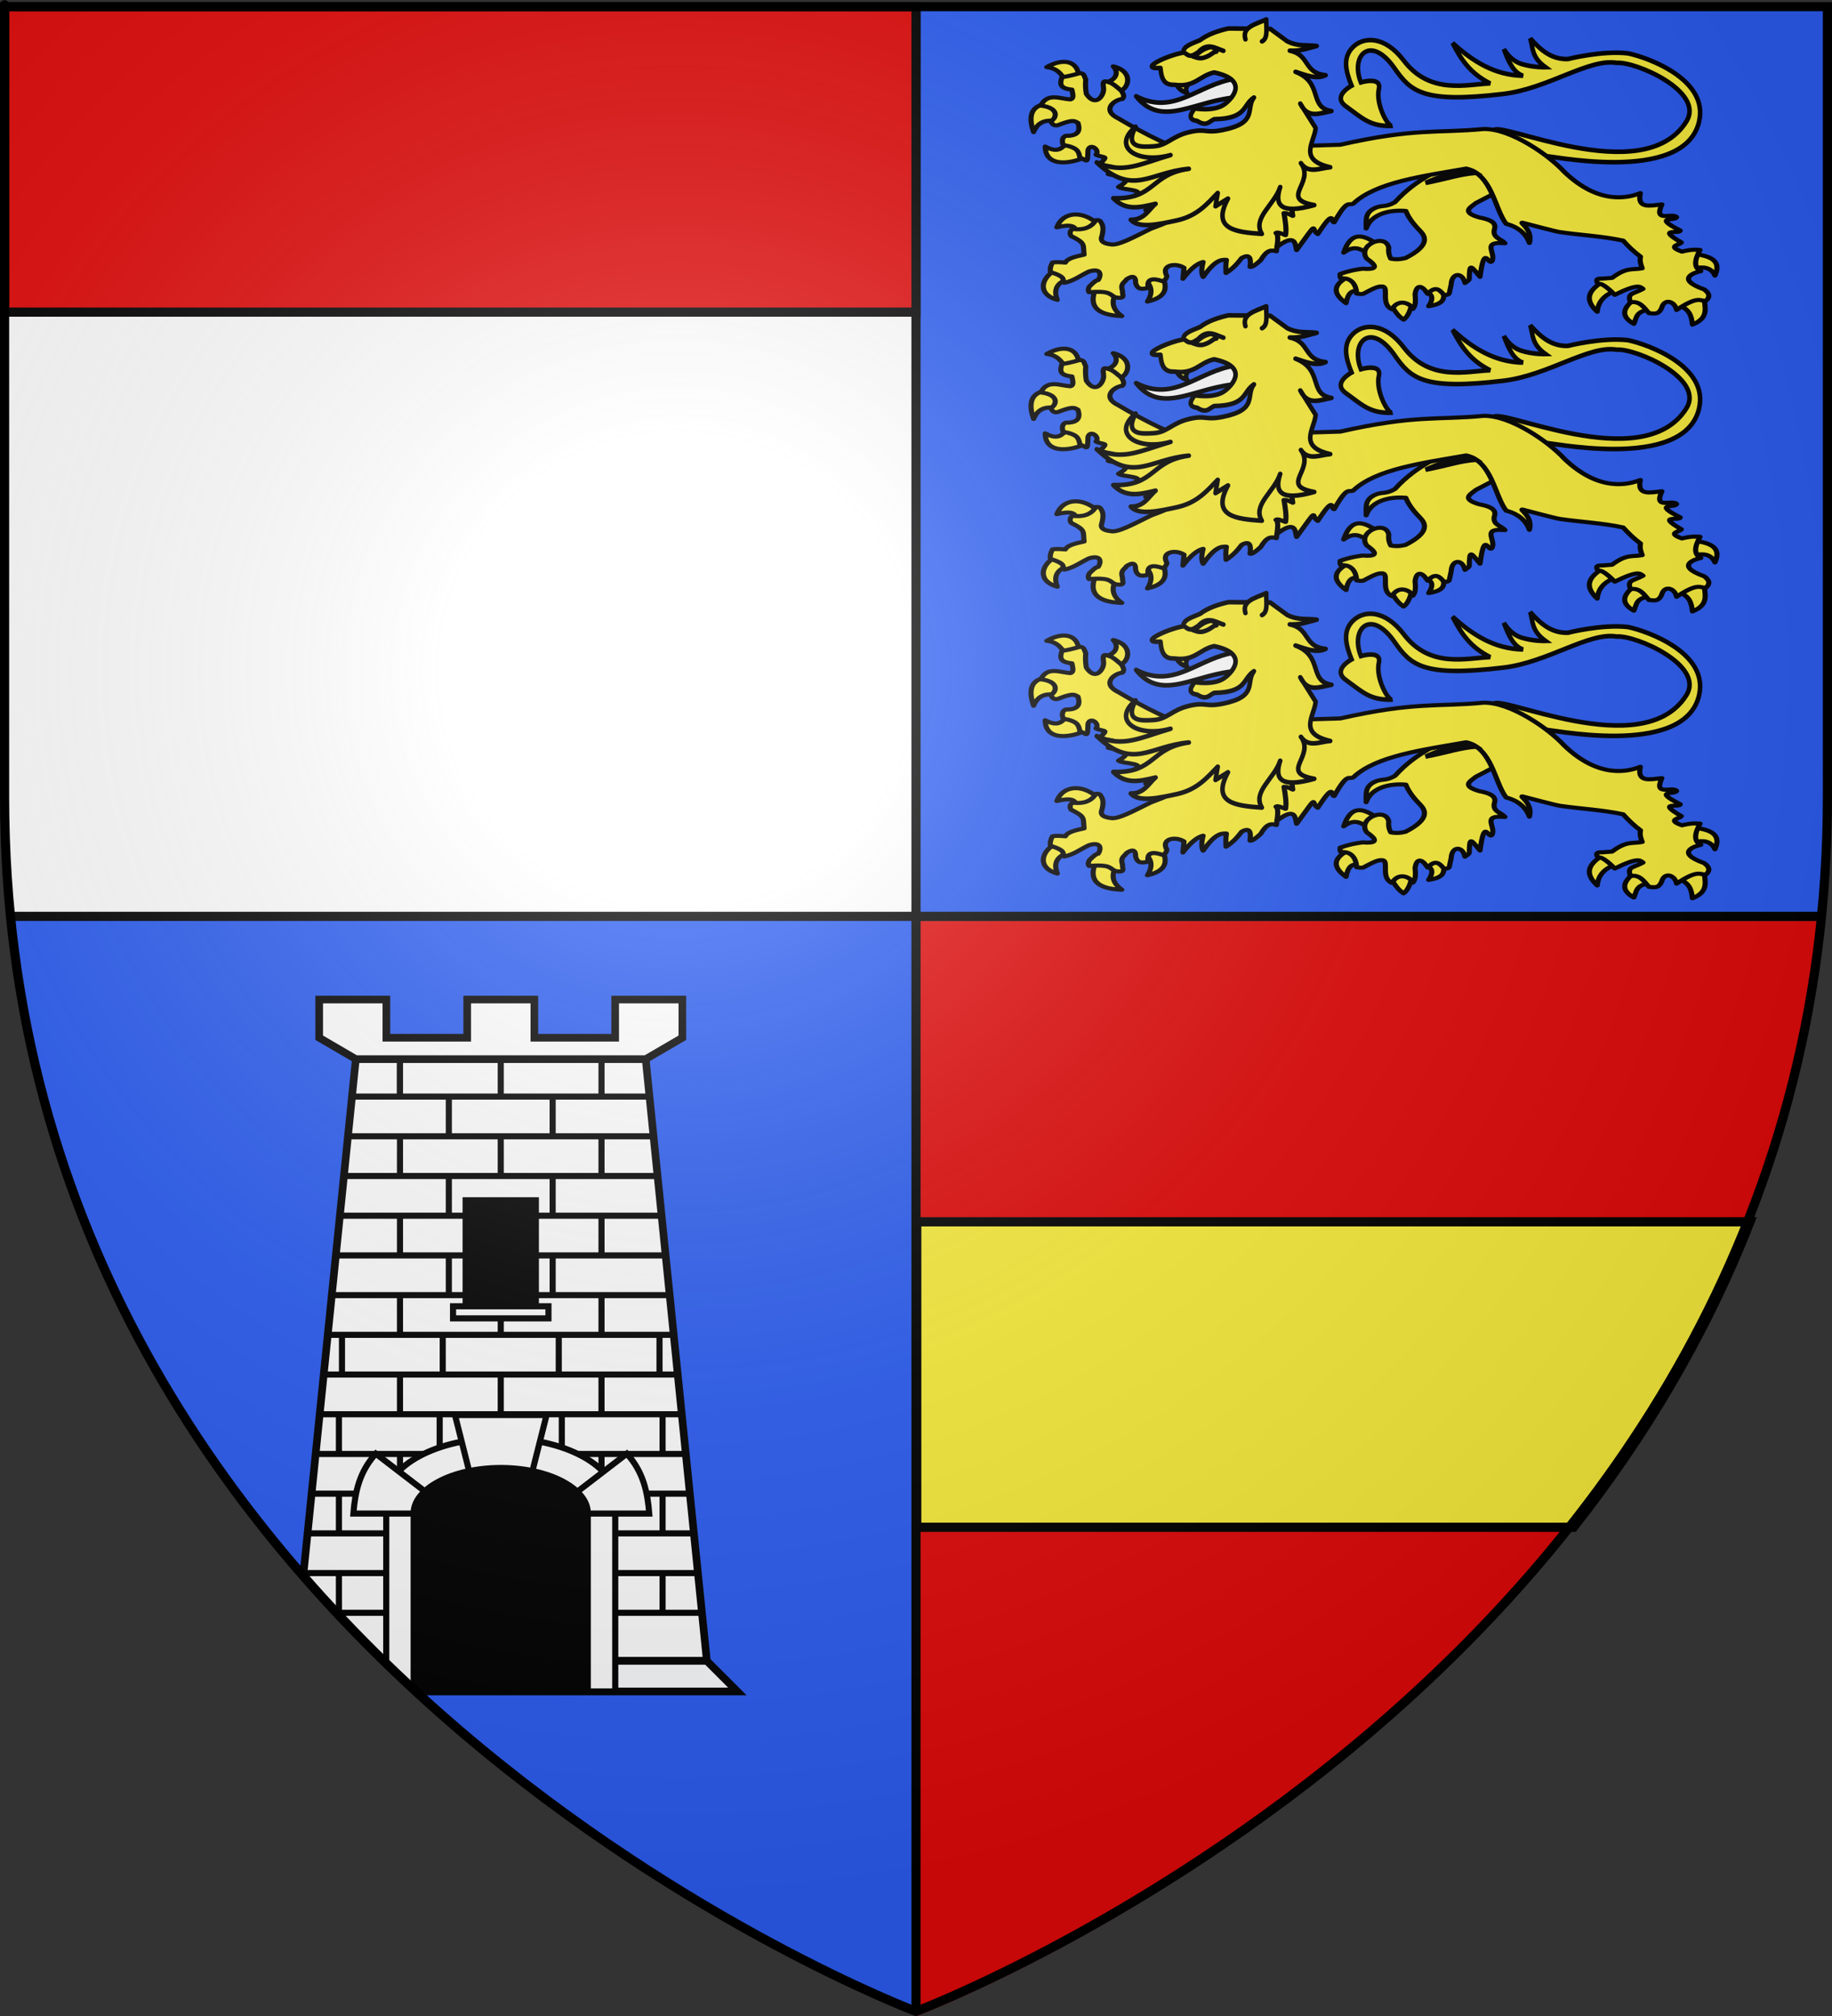 <?xml version="1.0" encoding="UTF-8" standalone="no"?>
<svg
   xmlns:dc="http://purl.org/dc/elements/1.1/"
   xmlns:cc="http://creativecommons.org/ns#"
   xmlns:rdf="http://www.w3.org/1999/02/22-rdf-syntax-ns#"
   xmlns:svg="http://www.w3.org/2000/svg"
   xmlns="http://www.w3.org/2000/svg"
   xmlns:xlink="http://www.w3.org/1999/xlink"
   xmlns:sodipodi="http://sodipodi.sourceforge.net/DTD/sodipodi-0.dtd"
   xmlns:inkscape="http://www.inkscape.org/namespaces/inkscape"
   height="660"
   width="600"
   version="1.0"
   id="svg2"
   sodipodi:version="0.32"
   inkscape:version="0.46"
   sodipodi:docname="Blason_ville_fr_Feytiat_(Haute-Vienne).svg"
   sodipodi:docbase="D:\mes documents\Héraldique"
   inkscape:export-filename="/Users/olivier/Desktop/Blason Rouge/Blason_Vide_3D.png"
   inkscape:export-xdpi="144"
   inkscape:export-ydpi="144"
   inkscape:output_extension="org.inkscape.output.svg.inkscape">
  <rect width="100%" height="100%" fill="#333333" stroke="none"/>
  <sodipodi:namedview
     inkscape:window-height="977"
     inkscape:window-width="1280"
     inkscape:pageshadow="2"
     inkscape:pageopacity="0.0"
     guidetolerance="10.0"
     gridtolerance="10.0"
     objecttolerance="10.0"
     borderopacity="1.0"
     bordercolor="#666666"
     pagecolor="#ffffff"
     id="base"
     showgrid="false"
     height="660px"
     inkscape:zoom="1.7409113"
     inkscape:cx="345.91931"
     inkscape:cy="551.57781"
     inkscape:window-x="-4"
     inkscape:window-y="-4"
     inkscape:current-layer="layer3"
     inkscape:object-nodes="true"
     inkscape:snap-global="false"
     showguides="true"
     inkscape:guide-bbox="true"
     inkscape:object-paths="false"
     inkscape:snap-bbox="false" />
  <desc
     id="desc4">Flag of Canton of Valais (Wallis)</desc>
  <defs
     id="defs6">
    <linearGradient
       id="linearGradient2893">
      <stop
         style="stop-color:white;stop-opacity:0.314;"
         offset="0"
         id="stop2895" />
      <stop
         id="stop2897"
         offset="0.19"
         style="stop-color:white;stop-opacity:0.251;" />
      <stop
         style="stop-color:#6b6b6b;stop-opacity:0.125;"
         offset="0.6"
         id="stop2901" />
      <stop
         style="stop-color:black;stop-opacity:0.125;"
         offset="1"
         id="stop2899" />
    </linearGradient>
    <radialGradient
       inkscape:collect="always"
       xlink:href="#linearGradient2893"
       id="radialGradient3163"
       gradientUnits="userSpaceOnUse"
       gradientTransform="matrix(1.353,0,0,1.349,-77.629,-85.747)"
       cx="221.445"
       cy="226.331"
       fx="221.445"
       fy="226.331"
       r="300" />
  </defs>
  <g
     inkscape:groupmode="layer"
     id="layer3"
     inkscape:label="Fond écu"
     style="display:inline">
    <g
       id="g7308"
       inkscape:label="Meubles"
       transform="translate(1400,-2.8023842e-4)">
      <g
         id="g3645"
         inkscape:label="Calque 1"
         transform="translate(-117.596,-235.493)">
        <g
           transform="translate(109.318,303.367)"
           id="g7133" />
      </g>
    </g>
    <g
       transform="translate(701.5,-1.5)"
       style="display:inline"
       inkscape:label="Meubles"
       id="g9139" />
    <g
       id="g11262"
       inkscape:label="Meubles"
       transform="translate(700,-2.8023842e-4)">
      <g
         id="g11264"
         inkscape:label="Calque 1"
         transform="translate(-117.596,-235.493)">
        <g
           transform="translate(109.318,303.367)"
           id="g11266" />
      </g>
    </g>
    <path
       style="opacity:1;fill:#ffffff;fill-opacity:1;stroke:none;stroke-width:3;stroke-miterlimit:4;stroke-dasharray:none;stroke-opacity:1"
       d="M 300,2.188 L 300,300 L 3.438,300 C 2.171,287.295 1.5,274.188 1.5,260.719 C 1.5,-24.733 1.5,2.188 1.5,2.188 L 300,2.188 z"
       id="rect10651" />
    <path
       style="opacity:1;fill:#2b5df2;fill-opacity:1;stroke:none;stroke-width:3;stroke-miterlimit:4;stroke-dasharray:none;stroke-opacity:1"
       d="M 300,300 L 300,658.5 C 300,658.5 29.012,556.543 3.438,300 L 300,300 z"
       id="rect10658" />
    <path
       id="path3520"
       d="M 300.238,301.5 L 300.238,660 C 300.238,660 571.226,558.043 596.8,301.5 L 300.238,301.5 z"
       style="opacity:1;fill:#e20909;fill-opacity:1;stroke:none;stroke-width:3;stroke-miterlimit:4;stroke-dasharray:none;stroke-opacity:1" />
    <path
       id="path11861"
       d="M 300,2.188 L 300,300 L 596.562,300 C 597.829,287.295 598.5,274.188 598.5,260.719 C 598.5,-24.733 598.5,2.188 598.5,2.188 L 300,2.188 z"
       style="opacity:1;fill:#2b5df2;fill-opacity:1;stroke:none;stroke-width:3;stroke-miterlimit:4;stroke-dasharray:none;stroke-opacity:1" />
    <rect
       style="opacity:1;fill:#000000;fill-opacity:1;stroke:none;stroke-width:3;stroke-miterlimit:4;stroke-dasharray:none;stroke-opacity:1"
       id="rect10727"
       width="3"
       height="656.33"
       x="-301.5"
       y="2.17"
       transform="scale(-1,1)" />
    <rect
       style="opacity:1;fill:#000000;fill-opacity:1;stroke:none;stroke-width:3;stroke-miterlimit:4;stroke-dasharray:none;stroke-opacity:1"
       id="rect10729"
       width="593.315"
       height="3"
       x="-596.8"
       y="298.5"
       transform="scale(-1,1)" />
    <g
       transform="translate(339.632,-313.722)"
       style="display:inline"
       inkscape:label="Meubles"
       id="g3772" />
    <g
       id="g3631"
       inkscape:label="Meubles"
       transform="translate(1397.505,-700.558)" />
    <g
       id="g3633"
       inkscape:label="Reflet final"
       transform="translate(1397.505,-700.558)" />
    <g
       id="g3635"
       inkscape:label="Contour final"
       transform="translate(1397.505,-700.558)" />
    <g
       transform="translate(1400,-700.001)"
       inkscape:label="Meubles"
       id="g4439" />
    <g
       transform="translate(700,-700.001)"
       style="display:inline"
       inkscape:label="Meubles"
       id="g5403" />
    <g
       id="g15905"
       inkscape:label="Fond écu"
       style="fill:#000000;stroke:none;stroke-opacity:1;display:inline"
       transform="translate(-617.506,261.453)">
      <g
         transform="translate(1400,-5.6023842e-4)"
         id="g12820"
         style="fill:#000000;stroke:none;stroke-opacity:1" />
      <g
         transform="translate(579.77,-597.725)"
         id="g15908"
         style="fill:#000000;stroke:none;stroke-opacity:1">
        <g
           transform="translate(109.318,303.367)"
           id="g15910"
           style="fill:#000000;stroke:none;stroke-opacity:1" />
      </g>
      <g
         transform="translate(-131.326,9.233)"
         id="g6129"
         style="fill:#000000;stroke:none;stroke-opacity:1;display:inline" />
      <g
         id="g20265"
         inkscape:label="Meubles"
         style="fill:#000000;stroke:none;stroke-opacity:1;display:inline"
         transform="translate(700,-2.8023842e-4)" />
    </g>
    <g
       id="g15928"
       inkscape:label="Reflet final"
       transform="translate(-617.506,261.453)"
       style="fill:#000000;stroke:none;stroke-opacity:1" />
    <g
       id="g15930"
       inkscape:label="Contour final"
       transform="translate(-617.506,261.453)"
       style="fill:#000000;stroke:none;stroke-opacity:1" />
    <rect
       style="opacity:1;fill:#e20909;fill-opacity:1;stroke:#000000;stroke-width:3;stroke-miterlimit:4;stroke-dasharray:none;stroke-opacity:1.0"
       id="rect3543"
       width="298.5"
       height="100"
       x="1.5"
       y="2.188" />
    <path
       style="opacity:1;fill:#fcef3c;fill-opacity:1;stroke:#000000;stroke-width:3;stroke-miterlimit:4;stroke-dasharray:none;stroke-opacity:1"
       d="M 300.25 400 L 300.25 500 L 515.344 500 C 538.121 471.045 558.336 437.832 573.156 400 L 300.25 400 z "
       id="rect3547" />
  </g>
  <g
     inkscape:groupmode="layer"
     id="layer4"
     inkscape:label="Meubles"
     style="display:inline">
    <g
       style="display:inline"
       id="g4952"
       transform="translate(-1037.233,-194.022)"
       inkscape:tile-cx="442.40528"
       inkscape:tile-cy="58.31165"
       inkscape:tile-w="224.66796"
       inkscape:tile-h="99.906941"
       inkscape:tile-x0="330.0713"
       inkscape:tile-y0="8.35818">
      <path
         sodipodi:nodetypes="csccccsccccsscscsccscscc"
         id="path2307"
         style="fill:#fcef3c;fill-opacity:1;fill-rule:evenodd;stroke:#000000;stroke-width:1.5;stroke-linecap:butt;stroke-linejoin:miter;stroke-miterlimit:4;stroke-dasharray:none;stroke-opacity:1;display:inline"
         d="M 1542.909,245.123 C 1542.762,244.388 1588.806,254.954 1593.701,233.836 C 1596.885,220.102 1577.161,212.904 1570.443,211.49 C 1561.977,210.491 1550.72,213.358 1550.72,213.358 C 1545.104,213.508 1541.669,210.178 1538.391,206.597 C 1539.382,209.693 1538.718,212.661 1543.404,216.041 C 1543.404,216.041 1539.475,216.172 1535.581,214.972 C 1531.687,213.771 1529.772,210.085 1529.772,210.085 C 1531.273,214.301 1533.048,217.917 1536.063,218.832 C 1526.694,218.659 1519.508,214.045 1512.974,208.107 C 1515.81,213.692 1518.932,218.165 1525.283,221.335 C 1517.616,221.607 1505.599,225.166 1496.975,213.842 C 1490.819,205.761 1483.916,205.904 1480.335,209.443 C 1476.919,212.819 1477.926,217.216 1479.891,222.083 C 1479.891,222.083 1473.382,225.479 1478.024,228.819 C 1483.408,232.692 1485.933,235.521 1493.219,235.233 C 1491.904,235.751 1487.687,228.225 1488.84,223.1 C 1489.769,218.974 1482.935,220.983 1482.935,220.983 C 1479.426,212.072 1486.138,205.24 1493.898,216.28 C 1499.217,223.929 1503.184,227.941 1529.65,224.769 C 1544.289,223.015 1557.668,213.05 1566.716,214.603 C 1572.919,214.092 1595.658,223.995 1589.55,233.781 C 1575.349,256.529 1526.843,232.458 1526.271,236.945 L 1542.909,245.123 z" />
      <g
         transform="matrix(0.36,0,0,0.288,1351.924,156.443)"
         style="fill:#fcef3c;fill-opacity:1;stroke:#000000;stroke-width:4.658;stroke-linecap:round;stroke-linejoin:round;stroke-miterlimit:4;stroke-dasharray:none;stroke-opacity:1"
         id="g4101">
        <g
           style="fill:#fcef3c;fill-opacity:1;stroke:#000000;stroke-width:4.658;stroke-linecap:round;stroke-linejoin:round;stroke-miterlimit:4;stroke-dasharray:none;stroke-opacity:1"
           id="g8990">
          <g
             style="fill:#fcef3c;fill-opacity:1;stroke:#000000;stroke-width:4.658;stroke-linecap:round;stroke-linejoin:round;stroke-miterlimit:4;stroke-dasharray:none;stroke-opacity:1"
             id="g7203">
            <path
               d="M 370.348,418.672 C 369.591,418.263 381.143,411.228 378.938,408.118 C 366.772,397.728 355.26,391.918 348.26,417.69 C 358.246,408.397 364.168,414.01 370.348,418.672 z"
               style="opacity:1;fill:#fcef3c;fill-opacity:1;fill-rule:nonzero;stroke:#000000;stroke-width:4.658;stroke-linecap:round;stroke-linejoin:round;marker:none;marker-start:none;marker-mid:none;marker-end:none;stroke-miterlimit:4;stroke-dasharray:none;stroke-dashoffset:0;stroke-opacity:1;visibility:visible;display:inline;overflow:visible"
               id="path7195" />
            <path
               d="M 363.967,461.867 C 365.595,463.772 361.501,436.469 353.168,444.687 C 337.818,454.143 338.347,464.355 350.469,475.12 C 352.823,459.118 358.425,460.652 363.967,461.867 z"
               style="opacity:1;fill:#fcef3c;fill-opacity:1;fill-rule:nonzero;stroke:#000000;stroke-width:4.658;stroke-linecap:round;stroke-linejoin:round;marker:none;marker-start:none;marker-mid:none;marker-end:none;stroke-miterlimit:4;stroke-dasharray:none;stroke-dashoffset:0;stroke-opacity:1;visibility:visible;display:inline;overflow:visible"
               id="path7197" />
            <path
               d="M 410.107,474.874 C 411.322,472.072 405.755,469.789 400.337,469.501 C 394.918,469.213 389.648,470.921 391.455,476.101 C 395.331,486.876 399.876,491.412 402.744,493.863 C 404.942,492.269 409.177,485.491 410.107,474.874 z"
               style="opacity:1;fill:#fcef3c;fill-opacity:1;fill-rule:nonzero;stroke:#000000;stroke-width:4.658;stroke-linecap:round;stroke-linejoin:round;marker:none;marker-start:none;marker-mid:none;marker-end:none;stroke-miterlimit:4;stroke-dasharray:none;stroke-dashoffset:0;stroke-opacity:1;visibility:visible;display:inline;overflow:visible"
               id="path7199" />
            <path
               d="M 439.313,460.149 C 439.963,453.139 419.274,459.9 423.606,462.357 C 427.937,464.815 430.931,468.343 425.569,478.556 C 442.868,475.246 438.663,467.158 439.313,460.149 z"
               style="opacity:1;fill:#fcef3c;fill-opacity:1;fill-rule:nonzero;stroke:#000000;stroke-width:4.658;stroke-linecap:round;stroke-linejoin:round;marker:none;marker-start:none;marker-mid:none;marker-end:none;stroke-miterlimit:4;stroke-dasharray:none;stroke-dashoffset:0;stroke-opacity:1;visibility:visible;display:inline;overflow:visible"
               id="path7201" />
          </g>
          <path
             sodipodi:nodetypes="ccccscccccccccccccccccccccscccccccc"
             d="M 492.857,341.648 L 460.714,298.791 L 454.286,309.148 C 435.873,325.064 415.411,332.131 394.906,360.324 C 386.07,366.737 383.185,363 376.306,367.21 C 367.39,372.665 368.814,380.526 368.714,390.218 C 373.286,374.042 389.359,368.634 404.841,370.275 C 406.797,376.663 410.793,384.006 417.5,392.541 C 422.262,398.59 427.944,408.949 404.643,423.791 C 402.038,424.575 397.485,426.047 391.071,424.505 C 389.071,419.495 388.923,415.597 389.286,412.005 C 386.233,395.072 360.284,409.338 369.286,424.505 C 380.704,434.289 377.23,437.082 365.357,435.934 C 359.356,437.016 353.327,438.131 345,442.005 C 344.897,444.013 344.88,445.934 345.714,447.005 C 358.689,445.482 360.094,460.756 360,464.148 C 361.743,464.548 363.407,465.026 366.071,464.505 C 379.303,455.515 380.645,455.996 384.137,456.281 C 389.373,458.182 381.808,476.264 392.143,482.005 C 398.662,468.449 409.687,476.361 411.265,481.598 C 413.916,477.734 413.758,471.464 413.214,464.862 C 415.127,450.204 421.793,458.328 424.643,464.505 C 431.353,455.703 434.929,458.916 439.409,465.576 C 442.602,466.032 442.943,465.544 444.286,464.148 L 446.071,453.791 C 446.647,439.893 456.457,439.874 458.592,452.169 C 460.299,450.322 462.52,449.275 462.546,447.361 C 462.805,428.611 463.941,432.999 472.316,445.179 C 476.364,406.872 479.589,432.75 483.214,427.362 C 487.191,417.795 472.97,404.547 495,407.005 C 491.462,401.678 482.689,400.932 485.714,389.862 C 486.849,382.788 480.287,379.746 471.786,377.719 C 454.078,371.414 464.452,365.755 468.571,361.291 L 483.939,351.311 L 492.857,341.648 z"
             style="opacity:1;fill:#fcef3c;fill-opacity:1;fill-rule:nonzero;stroke:#000000;stroke-width:4.658;stroke-linecap:round;stroke-linejoin:round;marker:none;marker-start:none;marker-mid:none;marker-end:none;stroke-miterlimit:4;stroke-dasharray:none;stroke-dashoffset:0;stroke-opacity:1;visibility:visible;display:inline;overflow:visible"
             id="path2770" />
        </g>
      </g>
      <g
         transform="matrix(0.36,0,0,0.288,1353.924,160.443)"
         style="fill:#fcef3c;fill-opacity:1;stroke:#000000;stroke-width:4.658;stroke-linecap:round;stroke-linejoin:round;stroke-miterlimit:4;stroke-dasharray:none;stroke-opacity:1"
         id="g9884">
        <g
           style="fill:#fcef3c;fill-opacity:1;stroke:#000000;stroke-width:4.658;stroke-linecap:round;stroke-linejoin:round;stroke-miterlimit:4;stroke-dasharray:none;stroke-opacity:1"
           id="g8094">
          <path
             d="M 101.78,203.343 C 102.808,206.164 99.974,206.677 90.562,208.587 C 85.861,202.647 83.903,194.629 72.616,192.879 C 87.845,182.065 100.862,186.073 101.78,203.343 z"
             style="opacity:1;fill:#fcef3c;fill-opacity:1;fill-rule:nonzero;stroke:#000000;stroke-width:4.658;stroke-linecap:round;stroke-linejoin:round;marker:none;marker-start:none;marker-mid:none;marker-end:none;stroke-miterlimit:4;stroke-dasharray:none;stroke-dashoffset:0;stroke-opacity:1;visibility:visible;display:inline;overflow:visible"
             id="path6302" />
          <path
             d="M 137.93,220.613 C 137.964,226.799 126.315,213.598 125.785,210.329 C 133.422,208.926 139.586,200.666 133.088,192.007 C 152.514,198.092 147.004,218.586 137.93,220.613 z"
             style="opacity:1;fill:#fcef3c;fill-opacity:1;fill-rule:nonzero;stroke:#000000;stroke-width:4.658;stroke-linecap:round;stroke-linejoin:round;marker:none;marker-start:none;marker-mid:none;marker-end:none;stroke-miterlimit:4;stroke-dasharray:none;stroke-dashoffset:0;stroke-opacity:1;visibility:visible;display:inline;overflow:visible"
             id="path7189" />
          <path
             d="M 80.254,254.236 C 89.166,255.981 85.051,232.608 72.401,234.602 C 59.75,236.595 54.954,246.443 60.62,266.753 C 64.306,255.433 71.343,252.491 80.254,254.236 z"
             style="opacity:1;fill:#fcef3c;fill-opacity:1;fill-rule:nonzero;stroke:#000000;stroke-width:4.658;stroke-linecap:round;stroke-linejoin:round;marker:none;marker-start:none;marker-mid:none;marker-end:none;stroke-miterlimit:4;stroke-dasharray:none;stroke-dashoffset:0;stroke-opacity:1;visibility:visible;display:inline;overflow:visible"
             id="path7191" />
          <path
             d="M 106.76,295.468 C 106.304,282.981 91.677,270.748 90.808,279.269 C 86.697,284.145 83.401,291.358 71.174,283.196 C 71.377,310.097 100.284,300.154 106.76,295.468 z"
             style="opacity:1;fill:#fcef3c;fill-opacity:1;fill-rule:nonzero;stroke:#000000;stroke-width:4.658;stroke-linecap:round;stroke-linejoin:round;marker:none;marker-start:none;marker-mid:none;marker-end:none;stroke-miterlimit:4;stroke-dasharray:none;stroke-dashoffset:0;stroke-opacity:1;visibility:visible;display:inline;overflow:visible"
             id="path7193" />
        </g>
        <path
           d="M 201.273,362.933 L 217.94,304.597 L 207.586,292.727 C 186.454,284.174 163.058,269.963 137.886,251.311 C 122.017,241.865 133.83,229.965 141.421,229.088 C 143.568,226.275 142.286,223.227 140.411,219.744 C 135.261,214.183 132.264,211.252 129.805,210.4 C 126.722,209.417 122.824,205.914 124.249,216.461 C 125.348,223.921 117.356,239.973 108.591,223.279 C 107.752,217.558 107.682,211.343 108.086,206.864 C 106.634,204.108 107.017,199.516 102.53,199.793 C 95.392,202.362 90.14,203.79 86.368,204.339 C 84.894,211.026 83.311,216.964 95.459,218.481 C 96.184,223.239 97.727,228.699 93.944,229.593 C 84.795,228.897 72.983,221.674 67.175,236.664 C 83.614,238.987 82.124,250.372 76.267,254.342 C 77.782,259.224 80.644,260.403 84.853,257.877 C 97.647,251.806 98.181,254.679 101.015,256.362 C 103.106,264.832 101.862,271.237 89.904,271.009 C 87.062,272.056 85.897,276.389 87.631,281.363 C 101.36,284.493 101.499,289.055 102.783,295.758 C 109.382,298.74 109.715,304.148 110.107,287.424 C 111.815,278.589 121.331,286.95 117.43,292.475 C 124.88,296.826 129.37,292.767 120.966,302.829 C 123.388,306.672 146.113,304.18 128.542,314.446 C 136.366,317.562 154.932,316.65 137.886,329.093 C 141.757,333.224 169.623,331.489 146.472,342.225 C 182.511,347.531 169.228,351.343 162.635,355.357 L 186.373,361.923 L 201.273,362.933 z"
           style="opacity:1;fill:#fcef3c;fill-opacity:1;fill-rule:nonzero;stroke:#000000;stroke-width:4.658;stroke-linecap:round;stroke-linejoin:round;marker:none;marker-start:none;marker-mid:none;marker-end:none;stroke-miterlimit:4;stroke-dasharray:none;stroke-dashoffset:0;stroke-opacity:1;visibility:visible;display:inline;overflow:visible"
           id="path1883" />
      </g>
      <g
         style="fill:#fcef3c;stroke-width:4.658;stroke-miterlimit:4;stroke-dasharray:none"
         transform="matrix(0.36,0,0,0.288,1353.924,160.443)"
         id="g3690">
        <g
           style="fill:#fcef3c;fill-opacity:1;stroke:#000000;stroke-width:4.658;stroke-linecap:round;stroke-linejoin:round;stroke-miterlimit:4;stroke-dasharray:none;stroke-opacity:1"
           id="g1896">
          <path
             d="M 80.5,423.58 C 66.432,433.376 64.512,451.503 82.218,457.449 C 78.561,446.032 81.787,438.599 90.562,434.379"
             style="opacity:1;fill:#fcef3c;fill-opacity:1;fill-rule:nonzero;stroke:#000000;stroke-width:4.658;stroke-linecap:round;stroke-linejoin:round;marker:none;marker-start:none;marker-mid:none;marker-end:none;stroke-miterlimit:4;stroke-dasharray:none;stroke-dashoffset:0;stroke-opacity:1;visibility:visible;display:inline;overflow:visible"
             id="path1888" />
          <path
             d="M 117.314,444.196 C 110.243,464.158 117.841,474.873 140.875,475.856 C 131.929,467.981 131.356,459.268 135.475,450.086"
             style="opacity:1;fill:#fcef3c;fill-opacity:1;fill-rule:nonzero;stroke:#000000;stroke-width:4.658;stroke-linecap:round;stroke-linejoin:round;marker:none;marker-start:none;marker-mid:none;marker-end:none;stroke-miterlimit:4;stroke-dasharray:none;stroke-dashoffset:0;stroke-opacity:1;visibility:visible;display:inline;overflow:visible"
             id="path1890" />
          <path
             d="M 178.425,432.415 C 184.205,449.601 175.927,455.851 164.19,459.412 C 169.218,449.498 167.979,442.091 163.208,436.097"
             style="opacity:1;fill:#fcef3c;fill-opacity:1;fill-rule:nonzero;stroke:#000000;stroke-width:4.658;stroke-linecap:round;stroke-linejoin:round;marker:none;marker-start:none;marker-mid:none;marker-end:none;stroke-miterlimit:4;stroke-dasharray:none;stroke-dashoffset:0;stroke-opacity:1;visibility:visible;display:inline;overflow:visible"
             id="path1892" />
          <path
             d="M 118.541,370.568 C 104.26,355.294 87.173,357.54 81.727,374.986 C 94.886,371.021 98.591,374.022 99.398,379.158"
             style="opacity:1;fill:#fcef3c;fill-opacity:1;fill-rule:nonzero;stroke:#000000;stroke-width:4.658;stroke-linecap:round;stroke-linejoin:round;marker:none;marker-start:none;marker-mid:none;marker-end:none;stroke-miterlimit:4;stroke-dasharray:none;stroke-dashoffset:0;stroke-opacity:1;visibility:visible;display:inline;overflow:visible"
             id="path1894" />
        </g>
        <g
           style="fill:#fcef3c;fill-opacity:1;stroke:#000000;stroke-width:4.658;stroke-linecap:round;stroke-linejoin:round;stroke-miterlimit:4;stroke-dasharray:none;stroke-opacity:1"
           id="g2799">
          <path
             d="M 578.764,436.46 C 567.563,445.358 559.9,455.239 573.385,470.995 C 574.262,459.282 580.087,451.528 590.218,447.219"
             style="opacity:1;fill:#fcef3c;fill-opacity:1;fill-rule:nonzero;stroke:#000000;stroke-width:4.658;stroke-linecap:round;stroke-linejoin:round;marker:none;marker-start:none;marker-mid:none;marker-end:none;stroke-miterlimit:4;stroke-dasharray:none;stroke-dashoffset:0;stroke-opacity:1;visibility:visible;display:inline;overflow:visible"
             id="path2791" />
          <path
             d="M 606.705,457.285 C 596.553,467.059 594.677,476.316 606.705,484.704 C 609.291,478.169 608.121,469.899 621.977,468.565"
             style="opacity:1;fill:#fcef3c;fill-opacity:1;fill-rule:nonzero;stroke:#000000;stroke-width:4.658;stroke-linecap:round;stroke-linejoin:round;marker:none;marker-start:none;marker-mid:none;marker-end:none;stroke-miterlimit:4;stroke-dasharray:none;stroke-dashoffset:0;stroke-opacity:1;visibility:visible;display:inline;overflow:visible"
             id="path2793" />
          <path
             d="M 647.661,463.879 C 657.528,467.942 659.233,476.495 659.982,485.572 C 675.639,477.84 671.162,465.754 670.569,454.508"
             style="opacity:1;fill:#fcef3c;fill-opacity:1;fill-rule:nonzero;stroke:#000000;stroke-width:4.658;stroke-linecap:round;stroke-linejoin:round;marker:none;marker-start:none;marker-mid:none;marker-end:none;stroke-miterlimit:4;stroke-dasharray:none;stroke-dashoffset:0;stroke-opacity:1;visibility:visible;display:inline;overflow:visible"
             id="path2795" />
          <path
             d="M 661.891,421.708 C 670.337,419.3 677.092,420.734 680.46,429.865 C 686.636,413.376 676.875,407.626 661.891,405.395"
             style="opacity:1;fill:#fcef3c;fill-opacity:1;fill-rule:nonzero;stroke:#000000;stroke-width:4.658;stroke-linecap:round;stroke-linejoin:round;marker:none;marker-start:none;marker-mid:none;marker-end:none;stroke-miterlimit:4;stroke-dasharray:none;stroke-dashoffset:0;stroke-opacity:1;visibility:visible;display:inline;overflow:visible"
             id="path2797" />
        </g>
        <path
           sodipodi:nodetypes="ccccccccsscccccccccccccccccccccccccccssccccccccccccccccccccccccccccccccccccc"
           d="M 282.012,397.293 C 299.218,381.222 298.422,394.051 299.882,400.883 C 321.119,364.744 312.206,377.384 319.145,382.661 C 335.403,351.637 330.706,369.957 334.069,369.299 C 346.636,341.658 347.052,351.107 351.597,347.953 C 372.21,323.656 414.388,316.913 454.161,308.212 C 477.879,315.126 479.725,353.494 490.519,371.024 C 494.971,372.446 507.07,377.094 511.672,392.809 C 515.361,377.092 501.105,368.509 505.821,369.919 C 510.536,371.329 534.489,379.508 539.287,380.393 C 558.486,383.934 578.086,385.011 596.986,390.124 C 601.631,396.611 606.749,402.782 612.779,408.346 C 611.871,413.028 612.966,417.309 614.341,421.535 C 605.892,423.74 600.386,419.813 586.921,432.468 L 577.897,433.336 C 572.022,432.866 572.14,435.569 574.079,439.236 C 577.168,438.147 582.565,443.116 589.351,451.731 C 611.243,438.22 612.326,442.775 615.035,444.963 C 605.475,451.397 600.591,449.413 603.581,460.235 C 612.45,458.477 615.948,466.388 620.415,472.556 C 624.644,472.886 629.138,474.982 632.042,466.482 C 634.415,455.404 643.965,458.913 645.578,468.912 C 664.209,453.424 666.5,458.088 671.957,458.847 C 677.233,453.314 674.604,449.362 670.742,445.657 C 643.468,433.448 662.663,426.044 667.618,424.832 C 661.459,421.059 661.515,412.812 666.924,400.71 C 662.935,400.535 660.157,399.708 650.438,402.619 C 636.354,396.219 648.236,395.287 649.917,392.206 C 626.336,375.021 648.951,383.034 648.876,378.67 C 622.579,361.968 645.427,367.975 645.578,363.398 C 641.492,357.94 624.352,370.261 632.216,348.994 C 621.729,350.32 609.304,354.396 612.605,336.152 C 602.115,341.208 575.42,350.545 543.188,311.682 C 529.825,293.461 494.75,262.391 469.78,263.264 C 428.293,268.2 407.779,261.843 339.623,281.139 L 231.679,285.13 L 205.821,287.387 C 206.382,335.375 194.773,359.409 178.868,371.022 C 178.083,371.595 167.75,376.316 166.937,376.817 C 151.085,386.583 137.05,396.308 130.504,394.289 C 123.062,393.253 121.061,389.768 122.868,384.57 C 123.734,380.001 124.287,375.494 122.868,371.381 C 121.638,369.411 121.953,366.283 117.315,366.869 C 112.881,375.743 105.544,378.226 96.49,376.934 C 94.234,377.925 92.807,381.208 94.754,384.917 C 108.253,393.175 105.456,394.602 106.555,406.09 C 98.922,408.191 91.307,410.301 89.548,415.114 C 85.352,414.72 81.051,414.17 77.747,415.114 C 76.096,418.915 75.352,422.535 76.012,425.873 C 90.806,431.694 86.368,434.31 88.507,438.021 C 96.837,436.172 103.569,429.526 111.067,425.179 C 122.806,420.785 122.053,430.116 119.397,434.898 C 116.736,435.374 114.075,439.068 111.414,442.186 C 109.808,445.875 110.41,447.356 111.067,448.781 C 132.101,446.795 129.401,452.062 135.363,454.682 C 145.49,456.756 140.615,450.647 141.611,447.74 C 139.136,438.507 143.392,438.023 145.082,434.204 C 148.237,431.568 153.672,427.924 153.412,438.021 C 155.103,446.673 160.02,445.185 164.865,443.922 C 163.345,433.734 168.479,432.141 178.055,436.286 C 179.926,435.316 181.385,433.66 181.873,430.386 C 176.099,417.603 189.987,414.859 197.491,421.014 L 196.45,433.509 C 203.839,421.234 210.228,415.757 214.846,414.42 C 213.339,421.811 213.116,427.734 214.846,431.427 C 225.398,412.715 230.924,411.595 236.018,411.99 C 235.219,418.674 235.609,422.383 235.671,426.915 C 242.455,421.537 246.301,415.74 249.901,409.908 C 257.639,404.517 258.524,410.669 257.537,419.973 C 259.621,420.392 262.485,417.745 267.256,412.337 C 272.726,400.766 276.59,400.461 281.486,402.272 C 281.981,395.174 284.213,384.606 281.139,381.447 C 282.358,379.914 286.422,382.364 289.816,383.876 C 290.854,377.348 289.649,368.127 288.428,358.886 C 292.083,358.933 294.067,360.651 296.411,362.01 C 295.496,353.332 294.521,344.874 292.246,341.185"
           style="fill:#fcef3c;fill-opacity:1;fill-rule:nonzero;stroke:#000000;stroke-width:4.658;stroke-linecap:round;stroke-linejoin:round;marker:none;marker-start:none;marker-mid:none;marker-end:none;stroke-miterlimit:4;stroke-dasharray:none;stroke-dashoffset:0;stroke-opacity:1;visibility:visible;display:inline;overflow:visible"
           id="path13442" />
      </g>
      <path
         sodipodi:nodetypes="cccc"
         id="path1917"
         d="M 1520.579,250.591 C 1519.393,249.841 1520.019,250.114 1517.533,249.432 C 1513.521,250.42 1508.438,251.925 1504.118,253.899 C 1511.832,252.373 1515.025,251.085 1520.579,250.591 z"
         style="fill:#fcef3c;fill-opacity:1;fill-rule:evenodd;stroke:#000000;stroke-width:1.5;stroke-linecap:butt;stroke-linejoin:miter;stroke-miterlimit:4;stroke-dasharray:none;stroke-opacity:1" />
      <path
         id="path2476"
         style="fill:#fcef3c;fill-rule:evenodd;stroke:#000000;stroke-width:1.5;stroke-linecap:round;stroke-linejoin:round;stroke-miterlimit:4;stroke-dasharray:none;stroke-opacity:1"
         d="M 1428.113,231.503 C 1428.098,230.302 1427.662,229.511 1428.084,227.884 C 1429.372,229.327 1431.307,229.788 1432.974,230.658" />
      <path
         id="path3447"
         style="fill:#ffffff;fill-opacity:1;fill-rule:evenodd;stroke:#000000;stroke-width:1.5;stroke-linecap:round;stroke-linejoin:round;stroke-miterlimit:4;stroke-dasharray:none;stroke-opacity:1"
         d="M 1441.953,219.786 C 1429.634,221.469 1421.987,232.047 1409.323,225.53 C 1417.911,236.364 1428.921,226.434 1443.309,225.834 L 1441.953,219.786 z"
         sodipodi:nodetypes="cccc" />
      <path
         id="path2474"
         style="fill:#fcef3c;fill-rule:evenodd;stroke:#000000;stroke-width:1.5;stroke-linecap:round;stroke-linejoin:round;stroke-miterlimit:4;stroke-dasharray:none;stroke-opacity:1"
         d="M 1422.507,221.404 C 1422.919,222.854 1424.163,223.857 1426.055,224.512 C 1424.919,222.743 1426.618,221.502 1427.566,220.122" />
      <path
         id="path2462"
         style="fill:#fcef3c;fill-rule:evenodd;stroke:#000000;stroke-width:1.5;stroke-linecap:round;stroke-linejoin:round;stroke-miterlimit:4;stroke-dasharray:none;stroke-opacity:1"
         d="M 1436.049,257.203 L 1435.323,261.557 L 1439.41,259.035 C 1433.901,269.148 1441.994,270.013 1450.503,270.595 C 1447.333,265.365 1454.595,261.147 1456.515,255.255 C 1454.589,261.067 1456.404,264.332 1467.665,261.169 C 1456.052,259.135 1468.04,253.886 1463.297,247.432 C 1465.755,251.05 1469.531,249.025 1472.89,248.785 C 1462.155,246.29 1467.775,240.59 1468.123,235.922 L 1463.091,227.939 C 1465.568,233.117 1469.59,231.023 1473.301,230.392 C 1465.697,229.165 1470.771,221.101 1461.538,217.538 C 1464.897,218.606 1468.303,220.1 1471.382,218.645 C 1464.076,217.915 1466.336,211.979 1459.658,210.617 C 1463.425,210.781 1465.695,209.729 1468.467,209.085 C 1465.277,208.662 1462.383,209.327 1458.823,207.541 L 1453.264,203.474 L 1439.55,203.341 C 1436.147,204.131 1432.907,205.181 1430.252,207.172 C 1427.779,208.266 1424.611,209.086 1424.834,211.235 C 1419.561,212.094 1409.6,216.792 1417.295,216.27 C 1417.653,220.671 1419.021,221.874 1421.978,221.798 C 1428.615,222.674 1430.01,218.815 1434.873,217.744 C 1445.815,220.044 1441.499,225.752 1438.327,228.117 C 1434.88,230.687 1428.528,229.518 1428.528,229.518 C 1426.537,231.945 1426.801,233.308 1429.321,233.608 C 1432.417,235.628 1433.313,233.724 1434.894,233.042 C 1445.754,232.854 1444.089,228.483 1447.917,225.946 C 1445.074,229.608 1449.408,234.222 1437.761,236.571 C 1431.746,237.786 1432.344,235.952 1426.664,237.292 C 1420.984,238.632 1419.556,241.655 1415.04,241.93 C 1411.004,242.176 1405.424,242.545 1409.159,235.503 C 1401.14,242.207 1409.837,247.799 1420.589,244.791 C 1410.928,247.579 1404.935,251.174 1396.426,247.18 C 1408.327,258.469 1413.748,250.409 1426.582,249.285 C 1413.865,251.038 1415.686,259.323 1401.842,258.922 C 1405.833,262.96 1410.099,262.108 1415.697,260.741 C 1413.645,262.396 1412.02,266.087 1407.576,265.978 C 1410.141,268.932 1416.903,267.449 1422.736,266.161 C 1429.372,264.697 1432.582,260.764 1436.049,257.203 z" />
      <path
         id="path2472"
         style="fill:#fcef3c;fill-rule:evenodd;stroke:#000000;stroke-width:1.5;stroke-linecap:round;stroke-linejoin:round;stroke-miterlimit:4;stroke-dasharray:none;stroke-opacity:1"
         d="M 1445.129,206.901 C 1443.851,202.844 1448.547,201.956 1451.947,200.381 C 1451.855,203.077 1452.657,206.501 1450.559,207.568" />
      <path
         id="path3449"
         style="fill:#fcef3c;fill-rule:evenodd;stroke:#000000;stroke-width:1.5;stroke-linecap:round;stroke-linejoin:round;stroke-miterlimit:4;stroke-dasharray:none;stroke-opacity:1"
         d="M 1425.54,211.535 C 1427.384,213.079 1428.455,211.776 1429.695,211.097 C 1432.644,207.799 1435.235,209.788 1437.901,210.667"
         sodipodi:nodetypes="ccc" />
      <path
         id="path3451"
         style="fill:#fcef3c;fill-opacity:1;fill-rule:evenodd;stroke:#000000;stroke-width:1.5;stroke-linecap:round;stroke-linejoin:round;stroke-miterlimit:4;stroke-dasharray:none;stroke-opacity:1"
         d="M 1427.928,212.482 C 1429.554,213.086 1430.507,213.28 1431.838,212.799 C 1434.013,212.074 1434.546,210.964 1435.605,210.934 C 1435.41,210.218 1435.126,209.543 1433.621,209.428 C 1430.274,210.323 1430.559,211.245 1427.928,212.482 z" />
    </g>
    <use
       style="display:inline"
       x="0"
       y="0"
       inkscape:tiled-clone-of="#g4952"
       xlink:href="#g4952"
       transform="translate(1.9782127e-8,93.907)"
       id="use4998"
       width="600"
       height="660" />
    <use
       style="display:inline"
       x="0"
       y="0"
       inkscape:tiled-clone-of="#g4952"
       xlink:href="#g4952"
       transform="translate(1.9782127e-8,187.814)"
       id="use5000"
       width="600"
       height="660" />
    <g
       style="display:inline"
       id="g5333">
      <path
         id="rect5002"
         d="M 116.531 346.75 L 99.312 515.938 C 107.884 525.766 116.734 535.014 125.688 543.75 L 231.5 543.75 L 211.469 346.75 L 116.531 346.75 z "
         style="fill:#ffffff;fill-opacity:1;stroke:#000000;stroke-width:2.5;stroke-miterlimit:4;stroke-dasharray:none;stroke-opacity:1" />
      <path
         id="rect5005"
         d="M 125.688 543.75 C 129.185 547.163 132.691 550.501 136.219 553.75 L 241.5 553.75 L 231.5 543.75 L 125.688 543.75 z "
         style="opacity:0.99;fill:#ffffff;fill-opacity:1;stroke:#000000;stroke-width:2.5;stroke-miterlimit:4;stroke-dasharray:none;stroke-opacity:1" />
      <path
         id="rect5008"
         d="M 104.541,327.237 L 104.541,339.737 L 116.541,346.737 L 211.478,346.737 L 223.478,339.737 L 223.478,327.237 L 201.478,327.237 L 201.478,339.737 L 175.01,339.737 L 175.01,327.237 L 153.01,327.237 L 153.01,339.737 L 126.541,339.737 L 126.541,327.237 L 104.541,327.237 z"
         style="fill:#ffffff;fill-opacity:1;stroke:#000000;stroke-width:2.5;stroke-miterlimit:4;stroke-dasharray:none;stroke-opacity:1" />
      <rect
         y="358"
         x="115.056"
         height="2"
         width="97.613"
         id="rect5022"
         style="fill:#000000;fill-opacity:1;stroke:none;stroke-width:2.5;stroke-miterlimit:4;stroke-dasharray:none;stroke-opacity:1" />
      <rect
         style="fill:#000000;fill-opacity:1;stroke:none;stroke-width:2.5;stroke-miterlimit:4;stroke-dasharray:none;stroke-opacity:1"
         id="rect5024"
         width="100.124"
         height="2"
         x="113.951"
         y="371" />
      <rect
         y="384"
         x="112.646"
         height="2"
         width="102.634"
         id="rect5026"
         style="fill:#000000;fill-opacity:1;stroke:none;stroke-width:2.5;stroke-miterlimit:4;stroke-dasharray:none;stroke-opacity:1" />
      <rect
         style="fill:#000000;fill-opacity:1;stroke:none;stroke-width:2.5;stroke-miterlimit:4;stroke-dasharray:none;stroke-opacity:1"
         id="rect5028"
         width="105.345"
         height="2"
         x="111.34"
         y="397" />
      <rect
         y="410"
         x="109.934"
         height="2"
         width="108.157"
         id="rect5030"
         style="fill:#000000;fill-opacity:1;stroke:none;stroke-width:2.5;stroke-miterlimit:4;stroke-dasharray:none;stroke-opacity:1" />
      <rect
         style="fill:#000000;fill-opacity:1;stroke:none;stroke-width:2.5;stroke-miterlimit:4;stroke-dasharray:none;stroke-opacity:1"
         id="rect5032"
         width="110.667"
         height="2"
         x="108.629"
         y="423" />
      <rect
         y="436"
         x="107.223"
         height="2"
         width="113.178"
         id="rect5034"
         style="fill:#000000;fill-opacity:1;stroke:none;stroke-width:2.5;stroke-miterlimit:4;stroke-dasharray:none;stroke-opacity:1" />
      <rect
         style="fill:#000000;fill-opacity:1;stroke:none;stroke-width:2.5;stroke-miterlimit:4;stroke-dasharray:none;stroke-opacity:1"
         id="rect5036"
         width="116.291"
         height="2"
         x="106.018"
         y="449" />
      <rect
         y="462"
         x="104.831"
         height="2"
         width="117.98"
         id="rect5038"
         style="fill:#000000;fill-opacity:1;stroke:none;stroke-width:2.5;stroke-miterlimit:4;stroke-dasharray:none;stroke-opacity:1" />
      <rect
         style="fill:#000000;fill-opacity:1;stroke:none;stroke-width:2.5;stroke-miterlimit:4;stroke-dasharray:none;stroke-opacity:1"
         id="rect5040"
         width="121.471"
         height="2"
         x="103.127"
         y="475" />
      <rect
         y="488"
         x="102.133"
         height="2"
         width="123.885"
         id="rect5042"
         style="fill:#000000;fill-opacity:1;stroke:none;stroke-width:2.5;stroke-miterlimit:4;stroke-dasharray:none;stroke-opacity:1" />
      <rect
         style="fill:#000000;fill-opacity:1;stroke:none;stroke-width:2.5;stroke-miterlimit:4;stroke-dasharray:none;stroke-opacity:1"
         id="rect5044"
         width="126.3"
         height="2"
         x="100.854"
         y="501" />
      <rect
         y="514"
         x="99.576"
         height="2"
         width="128.714"
         id="rect5046"
         style="fill:#000000;fill-opacity:1;stroke:none;stroke-width:2.5;stroke-miterlimit:4;stroke-dasharray:none;stroke-opacity:1" />
      <rect
         style="fill:#000000;fill-opacity:1;stroke:none;stroke-width:2.5;stroke-miterlimit:4;stroke-dasharray:none;stroke-opacity:1"
         id="rect5048"
         width="120.01"
         height="2"
         x="109.701"
         y="527" />
      <rect
         inkscape:tile-y0="346.27234"
         inkscape:tile-x0="821.50928"
         inkscape:tile-h="13"
         inkscape:tile-w="2"
         inkscape:tile-cy="352.77234"
         inkscape:tile-cx="822.50928"
         y="346.272"
         x="130"
         height="13"
         width="2"
         id="rect5050"
         style="fill:#000000;fill-opacity:1;stroke:none;stroke-width:2.5;stroke-miterlimit:4;stroke-dasharray:none;stroke-opacity:1" />
      <use
         height="660"
         width="600"
         id="use5052"
         xlink:href="#rect5050"
         inkscape:tiled-clone-of="#rect5050"
         y="0"
         x="0" />
      <use
         height="660"
         width="600"
         id="use5054"
         transform="translate(16,13)"
         xlink:href="#rect5050"
         inkscape:tiled-clone-of="#rect5050"
         y="0"
         x="0" />
      <use
         height="660"
         width="600"
         id="use5056"
         transform="translate(4.3749992e-8,26)"
         xlink:href="#rect5050"
         inkscape:tiled-clone-of="#rect5050"
         y="0"
         x="0" />
      <use
         height="660"
         width="600"
         id="use5058"
         transform="translate(16,39)"
         xlink:href="#rect5050"
         inkscape:tiled-clone-of="#rect5050"
         y="0"
         x="0" />
      <use
         height="660"
         width="600"
         id="use5060"
         transform="translate(4.3749992e-8,52)"
         xlink:href="#rect5050"
         inkscape:tiled-clone-of="#rect5050"
         y="0"
         x="0" />
      <use
         height="660"
         width="600"
         id="use5062"
         transform="translate(16,65)"
         xlink:href="#rect5050"
         inkscape:tiled-clone-of="#rect5050"
         y="0"
         x="0" />
      <use
         height="660"
         width="600"
         id="use5064"
         transform="translate(4.3749992e-8,78)"
         xlink:href="#rect5050"
         inkscape:tiled-clone-of="#rect5050"
         y="0"
         x="0" />
      <use
         height="660"
         width="600"
         id="use5066"
         transform="translate(14,91)"
         xlink:href="#rect5050"
         inkscape:tiled-clone-of="#rect5050"
         y="0"
         x="0" />
      <use
         height="660"
         width="600"
         id="use5068"
         transform="translate(4.3749992e-8,104)"
         xlink:href="#rect5050"
         inkscape:tiled-clone-of="#rect5050"
         y="0"
         x="0" />
      <use
         height="660"
         width="600"
         id="use5070"
         transform="translate(-20,117)"
         xlink:href="#rect5050"
         inkscape:tiled-clone-of="#rect5050"
         y="0"
         x="0" />
      <use
         height="660"
         width="600"
         id="use5072"
         transform="translate(4.3749992e-8,130)"
         xlink:href="#rect5050"
         inkscape:tiled-clone-of="#rect5050"
         y="0"
         x="0" />
      <use
         height="660"
         width="600"
         id="use5074"
         transform="translate(-20,143)"
         xlink:href="#rect5050"
         inkscape:tiled-clone-of="#rect5050"
         y="0"
         x="0" />
      <use
         height="660"
         width="600"
         id="use5078"
         transform="translate(-20,169)"
         xlink:href="#rect5050"
         inkscape:tiled-clone-of="#rect5050"
         y="0"
         x="0" />
      <use
         height="660"
         width="600"
         id="use5082"
         transform="translate(33,0)"
         xlink:href="#rect5050"
         inkscape:tiled-clone-of="#rect5050"
         y="0"
         x="0" />
      <use
         height="660"
         width="600"
         id="use5086"
         transform="translate(33,26)"
         xlink:href="#rect5050"
         inkscape:tiled-clone-of="#rect5050"
         y="0"
         x="0" />
      <use
         height="660"
         width="600"
         id="use5094"
         transform="translate(33,78)"
         xlink:href="#rect5050"
         inkscape:tiled-clone-of="#rect5050"
         y="0"
         x="0" />
      <use
         height="660"
         width="600"
         id="use5098"
         transform="translate(33,104)"
         xlink:href="#rect5050"
         inkscape:tiled-clone-of="#rect5050"
         y="0"
         x="0" />
      <use
         height="660"
         width="600"
         id="use5104"
         transform="translate(53,117)"
         xlink:href="#rect5050"
         inkscape:tiled-clone-of="#rect5050"
         y="0"
         x="0" />
      <use
         height="660"
         width="600"
         id="use5106"
         transform="translate(85,91)"
         xlink:href="#rect5050"
         inkscape:tiled-clone-of="#rect5050"
         y="0"
         x="0" />
      <use
         height="660"
         width="600"
         id="use5108"
         transform="translate(13,117)"
         xlink:href="#rect5050"
         inkscape:tiled-clone-of="#rect5050"
         y="0"
         x="0" />
      <use
         height="660"
         width="600"
         id="use5110"
         transform="translate(-19,91)"
         xlink:href="#rect5050"
         inkscape:tiled-clone-of="#rect5050"
         y="0"
         x="0" />
      <use
         height="660"
         width="600"
         id="use5112"
         transform="translate(66,0)"
         xlink:href="#rect5050"
         inkscape:tiled-clone-of="#rect5050"
         y="0"
         x="0" />
      <use
         height="660"
         width="600"
         id="use5114"
         transform="translate(50,13)"
         xlink:href="#rect5050"
         inkscape:tiled-clone-of="#rect5050"
         y="0"
         x="0" />
      <use
         height="660"
         width="600"
         id="use5116"
         transform="translate(66,26)"
         xlink:href="#rect5050"
         inkscape:tiled-clone-of="#rect5050"
         y="0"
         x="0" />
      <use
         height="660"
         width="600"
         id="use5118"
         transform="translate(50,39)"
         xlink:href="#rect5050"
         inkscape:tiled-clone-of="#rect5050"
         y="0"
         x="0" />
      <use
         height="660"
         width="600"
         id="use5120"
         transform="translate(66,52)"
         xlink:href="#rect5050"
         inkscape:tiled-clone-of="#rect5050"
         y="0"
         x="0" />
      <use
         height="660"
         width="600"
         id="use5122"
         transform="translate(50,65)"
         xlink:href="#rect5050"
         inkscape:tiled-clone-of="#rect5050"
         y="0"
         x="0" />
      <use
         height="660"
         width="600"
         id="use5124"
         transform="translate(66,78)"
         xlink:href="#rect5050"
         inkscape:tiled-clone-of="#rect5050"
         y="0"
         x="0" />
      <use
         height="660"
         width="600"
         id="use5126"
         transform="translate(52,91)"
         xlink:href="#rect5050"
         inkscape:tiled-clone-of="#rect5050"
         y="0"
         x="0" />
      <use
         height="660"
         width="600"
         id="use5128"
         transform="translate(66,104)"
         xlink:href="#rect5050"
         inkscape:tiled-clone-of="#rect5050"
         y="0"
         x="0" />
      <use
         height="660"
         width="600"
         id="use5130"
         transform="translate(86,117)"
         xlink:href="#rect5050"
         inkscape:tiled-clone-of="#rect5050"
         y="0"
         x="0" />
      <use
         height="660"
         width="600"
         id="use5132"
         transform="translate(66,130)"
         xlink:href="#rect5050"
         inkscape:tiled-clone-of="#rect5050"
         y="0"
         x="0" />
      <use
         height="660"
         width="600"
         id="use5134"
         transform="translate(86,143)"
         xlink:href="#rect5050"
         inkscape:tiled-clone-of="#rect5050"
         y="0"
         x="0" />
      <use
         height="660"
         width="600"
         id="use5138"
         transform="translate(86,169)"
         xlink:href="#rect5050"
         inkscape:tiled-clone-of="#rect5050"
         y="0"
         x="0" />
      <rect
         y="391.948"
         x="151.5"
         height="35.701"
         width="25"
         id="rect5142"
         style="fill:#000000;fill-opacity:1;stroke:none;stroke-width:2.5;stroke-miterlimit:4;stroke-dasharray:none;stroke-opacity:1" />
      <rect
         style="fill:#ffffff;fill-opacity:1;stroke:#000000;stroke-width:2;stroke-miterlimit:4;stroke-dasharray:none;stroke-opacity:1"
         id="rect5144"
         width="31.25"
         height="3.96"
         x="148.375"
         y="427.649" />
      <path
         id="path5146"
         d="M 164 470.781 C 143.3 470.781 126.5 479.741 126.5 490.781 L 126.5 544.562 C 129.726 547.696 132.967 550.756 136.219 553.75 L 201.5 553.75 L 201.5 490.781 C 201.5 479.741 184.7 470.781 164 470.781 z "
         style="fill:#ffffff;fill-opacity:1;stroke:#000000;stroke-width:2;stroke-miterlimit:4;stroke-dasharray:none;stroke-opacity:1" />
      <path
         sodipodi:nodetypes="ccccc"
         id="path5156"
         d="M 136.757,495.507 L 115.736,495.507 C 116.277,488.553 117.692,481.792 123.083,475.915 L 140.635,489.385 L 136.757,495.507 z"
         style="fill:#ffffff;fill-opacity:1;stroke:#000000;stroke-width:2;stroke-miterlimit:4;stroke-dasharray:none;stroke-opacity:1" />
      <path
         sodipodi:nodetypes="ccccc"
         id="path5158"
         d="M 149.01,463.25 L 154.322,484.281 L 173.697,484.281 L 179.01,463.25 L 149.01,463.25 z"
         style="fill:#ffffff;fill-opacity:1;stroke:#000000;stroke-width:2;stroke-miterlimit:4;stroke-dasharray:none;stroke-opacity:1" />
      <path
         style="fill:#ffffff;fill-opacity:1;stroke:#000000;stroke-width:2;stroke-miterlimit:4;stroke-dasharray:none;stroke-opacity:1"
         d="M 191.614,495.507 L 212.635,495.507 C 212.094,488.553 210.679,481.792 205.288,475.915 L 187.736,489.385 L 191.614,495.507 z"
         id="path5163"
         sodipodi:nodetypes="ccccc" />
      <path
         id="path5151"
         d="M 164.01,479.594 C 147.715,479.594 134.478,486.653 134.478,495.344 L 134.478,544.938 L 134.478,553.688 L 193.51,553.688 L 193.51,544.938 L 193.51,495.344 C 193.51,486.653 180.305,479.594 164.01,479.594 z"
         style="fill:#000000;fill-opacity:1;stroke:none;stroke-width:2;stroke-miterlimit:4;stroke-dasharray:none;stroke-opacity:1" />
    </g>
  </g>
  <g
     inkscape:groupmode="layer"
     id="layer2"
     inkscape:label="Reflet final"
     sodipodi:insensitive="true">
    <path
       sodipodi:nodetypes="cccccc"
       d="M 300,658.5 C 300,658.5 598.5,546.18 598.5,260.728 C 598.5,-24.723 598.5,2.176 598.5,2.176 L 1.5,2.176 L 1.5,260.728 C 1.5,546.18 300,658.5 300,658.5 z"
       style="opacity:1;fill:url(#radialGradient3163);fill-opacity:1;fill-rule:evenodd;stroke:none;stroke-width:1px;stroke-linecap:butt;stroke-linejoin:miter;stroke-opacity:1"
       id="path2875"
       inkscape:export-xdpi="144"
       inkscape:export-ydpi="144" />
  </g>
  <g
     inkscape:groupmode="layer"
     id="layer1"
     inkscape:label="Contour final"
     sodipodi:insensitive="true">
    <path
       sodipodi:nodetypes="cccccc"
       d="M 300,658.5 C 300,658.5 1.5,546.18 1.5,260.728 C 1.5,-24.723 1.5,2.176 1.5,2.176 L 598.5,2.176 L 598.5,260.728 C 598.5,546.18 300,658.5 300,658.5 z"
       style="opacity:1;fill:none;fill-opacity:1;fill-rule:evenodd;stroke:#000000;stroke-width:3;stroke-linecap:butt;stroke-linejoin:miter;stroke-miterlimit:4;stroke-dasharray:none;stroke-opacity:1"
       id="path1411"
       inkscape:export-xdpi="144"
       inkscape:export-ydpi="144" />
  </g>
</svg>
